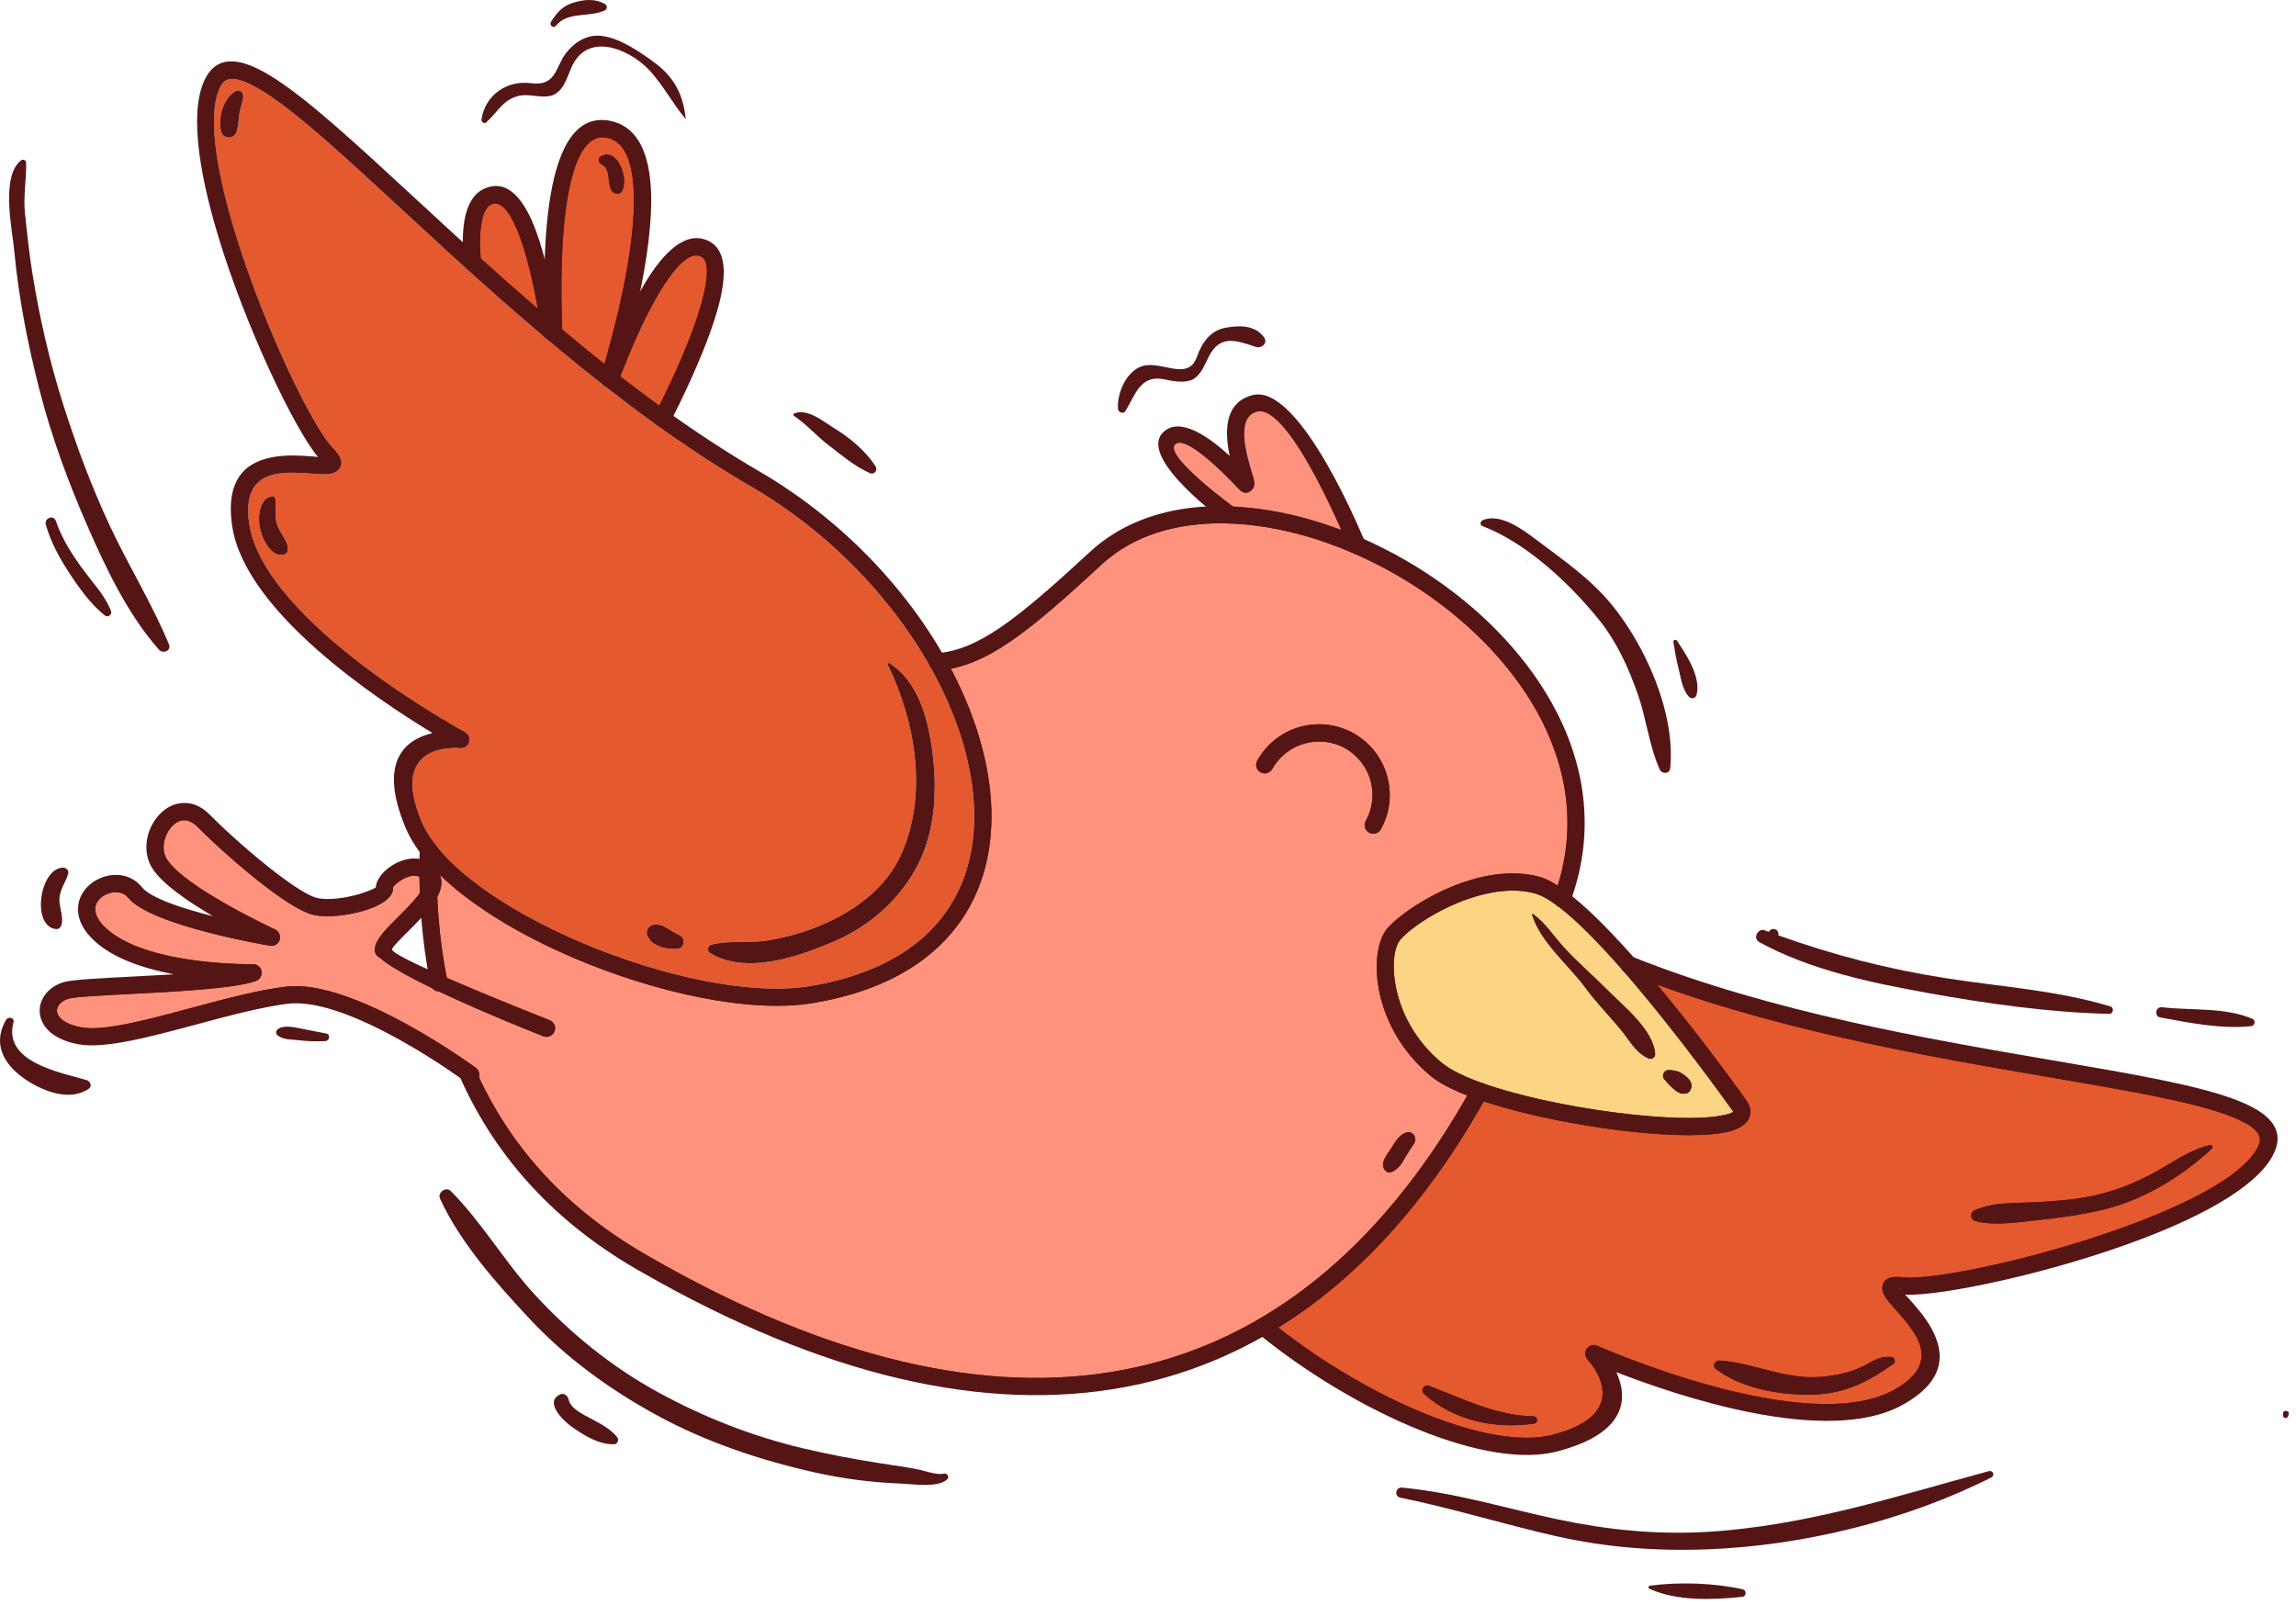 <?xml version="1.0" encoding="UTF-8"?> <svg xmlns="http://www.w3.org/2000/svg" width="216" height="151" viewBox="0 0 216 151" fill="none"><path fill-rule="evenodd" clip-rule="evenodd" d="M30.69 97.251C29.911 97.117 29.142 96.936 28.363 96.795C27.7 96.676 26.73 96.412 26.144 96.838C25.963 96.97 25.903 97.233 26.084 97.398C26.574 97.842 27.373 97.803 28.003 97.875C28.879 97.973 29.73 98.021 30.61 97.964C31.003 97.938 31.111 97.325 30.69 97.251Z" fill="#561515"></path><path fill-rule="evenodd" clip-rule="evenodd" d="M130.82 87.726C130.358 88.299 130.138 89.208 130.049 89.921C129.905 91.064 130.004 92.273 130.253 93.394C130.902 96.327 132.596 98.944 134.88 100.874L134.952 100.935C135.843 101.665 137.142 102.235 138.209 102.651L138.713 102.846L138.445 103.315C138.334 103.51 138.222 103.705 138.109 103.899C131.047 116.077 120.986 126.035 106.891 129.131C100.054 130.633 93.04 130.342 86.221 128.897C77.934 127.14 69.931 123.705 62.544 119.612C61.84 119.222 61.142 118.823 60.445 118.42C56.715 116.258 53.313 113.601 50.44 110.379C48.086 107.739 46.149 104.79 44.649 101.588L44.572 101.424L44.626 101.252C44.67 101.11 44.619 100.956 44.499 100.868C43.581 100.194 42.619 99.554 41.66 98.939C39.596 97.617 37.433 96.375 35.208 95.343C32.883 94.267 29.546 92.989 26.947 93.306C25.676 93.461 24.407 93.719 23.16 94.007C21.773 94.325 20.394 94.689 19.02 95.057C18.739 95.132 18.459 95.207 18.179 95.283C16.184 95.819 14.169 96.374 12.144 96.783C10.792 97.055 8.91 97.386 7.545 97.125C6.733 96.97 5.753 96.651 5.218 95.979C5.035 95.749 4.912 95.475 4.896 95.179C4.881 94.905 4.959 94.637 5.101 94.404C5.384 93.94 5.881 93.649 6.386 93.514L6.429 93.501L6.439 93.498C6.708 93.434 7.008 93.403 7.282 93.376C7.712 93.332 8.144 93.301 8.575 93.272C9.772 93.191 10.972 93.132 12.171 93.071C13.25 93.014 14.329 92.959 15.407 92.895C17.108 92.795 18.817 92.682 20.51 92.495C21.19 92.42 21.872 92.332 22.545 92.21C23.001 92.128 23.502 92.025 23.936 91.863C24.115 91.797 24.206 91.596 24.139 91.418C24.088 91.281 23.956 91.191 23.811 91.193C22.908 91.206 21.987 91.169 21.086 91.111C19.173 90.99 17.227 90.748 15.361 90.307C13.533 89.874 11.496 89.18 10.016 87.991C9.208 87.344 8.299 86.329 8.533 85.202C8.612 84.822 8.817 84.485 9.094 84.216C9.386 83.931 9.754 83.723 10.143 83.603C10.96 83.35 11.874 83.495 12.431 84.185C14.136 86.3 22.701 88.067 25.484 88.533C25.671 88.564 25.848 88.438 25.88 88.251C25.905 88.099 25.825 87.946 25.684 87.882C23.044 86.661 16.865 83.48 15.328 81.13C14.772 80.28 14.844 79.183 15.264 78.293C15.443 77.916 15.69 77.564 15.999 77.282C16.277 77.031 16.608 76.837 16.976 76.757C17.731 76.592 18.419 76.974 18.937 77.496C20.266 78.837 21.699 80.126 23.143 81.342C23.822 81.913 24.512 82.474 25.217 83.013C26.251 83.806 28.328 85.348 29.598 85.633C30.108 85.747 30.668 85.764 31.188 85.742C32.276 85.696 33.483 85.465 34.513 85.114C35.07 84.924 36.349 84.388 36.497 83.729C36.51 83.668 36.515 83.607 36.513 83.548L36.511 83.513L36.513 83.482C36.544 83.09 37.072 82.712 37.369 82.506C37.601 82.345 37.855 82.208 38.121 82.108C38.373 82.012 38.643 81.945 38.914 81.935C39.18 81.925 39.442 81.976 39.68 82.101L39.926 82.23L39.929 82.507C39.935 83.014 39.948 83.519 39.967 84.025L39.972 84.181L39.882 84.309C39.295 85.144 38.454 85.951 37.731 86.673C37.208 87.194 35.683 88.604 35.728 89.397V89.406C35.735 89.535 35.814 89.647 35.93 89.7L35.996 89.73L36.051 89.779C36.577 90.258 37.32 90.697 37.937 91.05C38.894 91.598 39.886 92.098 40.878 92.578L40.969 92.622L41.034 92.701C41.098 92.778 41.195 92.826 41.297 92.827L41.399 92.828L41.492 92.872C44.683 94.386 47.998 95.783 51.288 97.076C51.465 97.146 51.667 97.058 51.737 96.881C51.807 96.703 51.719 96.502 51.541 96.433C48.295 95.157 45.044 93.831 41.848 92.439L41.624 92.342L41.577 92.102C41.203 90.211 40.948 88.298 40.794 86.377C40.742 85.73 40.702 85.081 40.673 84.433L40.667 84.305L40.727 84.193C41.004 83.673 41.193 83.073 40.958 82.503L40.103 80.428L41.713 81.992C45.083 85.265 49.86 87.875 54.155 89.711C55.146 90.134 56.148 90.531 57.159 90.903C60.49 92.127 63.991 93.108 67.496 93.681C70.329 94.145 73.528 94.404 76.362 93.934L76.417 93.923C80.654 93.216 84.909 91.679 88.061 88.661C91.145 85.708 92.628 81.867 92.798 77.639C92.982 73.054 91.614 68.373 89.625 64.281C89.438 63.898 89.246 63.518 89.047 63.141L88.756 62.588L89.369 62.467C91.379 62.069 93.192 61.08 94.866 59.931C96.193 59.02 97.455 57.993 98.679 56.949C100.264 55.595 101.806 54.185 103.337 52.772C107.352 49.068 113.005 48.321 118.24 49.001C121.423 49.414 124.567 50.355 127.508 51.629L127.523 51.636C127.531 51.64 127.539 51.644 127.548 51.647L127.564 51.654C129.622 52.55 131.609 53.622 133.492 54.845C138.097 57.838 142.308 61.894 144.995 66.72C146.133 68.762 146.998 70.952 147.485 73.242C148.215 76.677 148.047 80.126 146.991 83.475L146.807 84.057L146.295 83.727C145.81 83.415 145.237 83.094 144.677 82.946C142.418 82.346 139.97 82.722 137.793 83.473C136.27 83.998 134.777 84.739 133.422 85.61C132.589 86.146 131.48 86.934 130.844 87.703L130.834 87.715L130.82 87.726ZM131.208 108.395C131.026 108.683 130.38 109.442 130.637 109.8C130.803 110.03 131.397 109.338 131.47 109.219C131.85 108.598 132.205 107.965 132.625 107.37C132.733 107.218 132.643 106.924 132.416 107.014C131.869 107.231 131.509 107.922 131.208 108.395ZM129.502 77.808C130.296 76.372 130.488 74.682 130.038 73.105C129.585 71.522 128.533 70.197 127.094 69.397C125.659 68.6 123.97 68.409 122.392 68.86C120.809 69.312 119.484 70.365 118.684 71.803C118.592 71.968 118.653 72.178 118.818 72.27C118.984 72.361 119.193 72.3 119.285 72.135C119.995 70.857 121.177 69.924 122.582 69.523C123.983 69.123 125.487 69.291 126.761 69.999C128.039 70.709 128.973 71.891 129.374 73.296C129.775 74.697 129.6 76.199 128.895 77.475C128.802 77.643 128.863 77.853 129.031 77.946C129.198 78.037 129.409 77.976 129.502 77.808Z" fill="#561515"></path><path fill-rule="evenodd" clip-rule="evenodd" d="M130.816 108.146C131.19 107.555 131.561 106.852 132.245 106.582C132.91 106.319 133.379 107.111 133.006 107.64C132.587 108.234 132.247 108.841 131.868 109.463C131.615 109.876 130.737 110.734 130.26 110.072C129.799 109.432 130.485 108.666 130.816 108.146ZM106.789 128.675C119.325 125.922 129.728 117.422 137.704 103.665C137.822 103.461 137.934 103.267 138.039 103.083C136.59 102.519 135.416 101.918 134.656 101.296L134.578 101.23C131.814 98.935 130.363 96.047 129.797 93.494C129.211 90.846 129.596 88.485 130.468 87.42L130.48 87.407C131.432 86.257 134.305 84.18 137.636 83.034C139.924 82.246 142.454 81.877 144.791 82.497C145.312 82.635 145.901 82.925 146.542 83.337C148.369 77.54 147.346 71.905 144.584 66.946C142.013 62.33 137.934 58.29 133.233 55.235C131.358 54.017 129.386 52.957 127.374 52.081C127.356 52.074 127.337 52.066 127.319 52.058C124.299 50.749 121.188 49.856 118.176 49.464C112.553 48.734 107.286 49.757 103.648 53.114C100.183 56.311 97.496 58.687 95.124 60.315C93.104 61.703 91.303 62.559 89.454 62.923C89.656 63.308 89.851 63.693 90.039 64.077C92.273 68.674 93.431 73.365 93.259 77.657C93.084 82.018 91.544 85.968 88.379 88.997C85.661 91.6 81.752 93.505 76.49 94.382L76.448 94.39C70.601 95.361 61.727 93.452 53.969 90.138C48.974 88.004 44.417 85.271 41.385 82.324C41.66 82.992 41.514 83.698 41.134 84.411C41.163 85.054 41.203 85.696 41.255 86.34C41.407 88.238 41.66 90.135 42.031 92.012C46.303 93.873 51.683 95.99 51.709 95.999C52.126 96.163 52.332 96.634 52.167 97.051C52.003 97.468 51.532 97.674 51.115 97.51C51.089 97.499 45.761 95.413 41.29 93.292C41.048 93.29 40.823 93.179 40.673 92.997C38.487 91.939 36.586 90.896 35.735 90.123C35.469 90.003 35.278 89.742 35.26 89.433V89.423C35.216 88.522 36.244 87.495 37.399 86.343C38.168 85.576 39.01 84.735 39.498 84.041C39.479 83.531 39.467 83.021 39.461 82.512C39.296 82.425 39.113 82.392 38.928 82.4C38.722 82.407 38.502 82.46 38.283 82.543C38.052 82.631 37.829 82.751 37.631 82.889C37.253 83.151 36.983 83.405 36.974 83.519V83.525C36.978 83.629 36.969 83.732 36.947 83.832C36.791 84.527 35.869 85.142 34.659 85.555C33.635 85.905 32.347 86.16 31.204 86.207C30.582 86.233 29.991 86.199 29.492 86.087C28.429 85.849 26.733 84.766 24.929 83.382C22.659 81.642 20.164 79.4 18.602 77.824C18.053 77.27 17.522 77.112 17.071 77.211C16.798 77.271 16.537 77.42 16.307 77.628C16.054 77.857 15.838 78.156 15.68 78.491C15.318 79.256 15.257 80.18 15.712 80.874C17.477 83.572 25.85 87.447 25.875 87.458C26.198 87.608 26.396 87.96 26.334 88.328C26.261 88.768 25.843 89.066 25.402 88.992C25.37 88.987 14.194 87.121 12.064 84.478C11.632 83.943 10.915 83.849 10.276 84.047C9.949 84.149 9.647 84.322 9.414 84.55C9.198 84.76 9.042 85.015 8.983 85.297C8.855 85.916 9.178 86.727 10.302 87.628C14.378 90.899 23.773 90.727 23.8 90.727C24.132 90.723 24.446 90.925 24.569 91.254C24.726 91.674 24.513 92.142 24.093 92.298C22.165 93.02 16.632 93.306 12.19 93.535C9.49 93.674 7.203 93.792 6.543 93.95L6.511 93.959C6.032 94.088 5.678 94.342 5.493 94.645C5.395 94.806 5.347 94.981 5.356 95.153C5.365 95.327 5.436 95.51 5.579 95.688C5.906 96.1 6.561 96.465 7.628 96.667C9.733 97.069 13.834 95.967 18.053 94.832C21.131 94.005 24.272 93.161 26.886 92.844C33.346 92.056 44.738 100.468 44.771 100.492C45.058 100.703 45.167 101.067 45.065 101.389C46.498 104.446 48.375 107.366 50.784 110.067C53.405 113.007 56.663 115.691 60.675 118.015C61.45 118.465 62.147 118.861 62.766 119.203C79.443 128.444 94.213 131.438 106.789 128.675ZM129.909 78.034C129.692 78.427 129.198 78.569 128.806 78.352C128.413 78.136 128.27 77.642 128.487 77.249C129.161 76.031 129.28 74.659 128.927 73.423C128.572 72.183 127.746 71.08 126.535 70.405C125.323 69.732 123.949 69.615 122.71 69.969C121.47 70.323 120.366 71.149 119.691 72.36C119.474 72.751 118.982 72.892 118.591 72.675C118.201 72.459 118.059 71.967 118.276 71.576C119.169 69.969 120.628 68.878 122.262 68.41C123.898 67.942 125.713 68.099 127.318 68.988C128.924 69.883 130.017 71.34 130.483 72.974C130.953 74.614 130.798 76.428 129.909 78.034Z" fill="#FF927D"></path><path fill-rule="evenodd" clip-rule="evenodd" d="M163.213 104.019L163.273 104.099C163.315 104.154 163.358 104.209 163.399 104.267C163.49 104.397 163.544 104.54 163.502 104.706C163.366 105.245 162.324 105.38 161.875 105.459C160.527 105.696 158.993 105.689 157.628 105.644C154.675 105.542 151.656 105.171 148.744 104.676C145.658 104.153 142.418 103.45 139.461 102.416L139.416 102.4L139.368 102.371C139.332 102.351 139.293 102.338 139.252 102.332L139.205 102.325L139.162 102.309C137.926 101.862 136.422 101.236 135.392 100.405L135.311 100.34C133.121 98.52 131.542 96.035 130.925 93.249C130.616 91.857 130.386 89.348 131.362 88.152L131.369 88.142C131.991 87.392 133.047 86.648 133.866 86.128C135.156 85.313 136.572 84.623 138.014 84.126C140.062 83.421 142.377 83.049 144.502 83.612C145.246 83.809 146.005 84.287 146.625 84.733L146.674 84.769L146.712 84.816C146.748 84.86 146.794 84.894 146.846 84.916L146.902 84.938L146.95 84.975C147.955 85.742 148.901 86.628 149.794 87.522C150.862 88.59 151.886 89.707 152.882 90.843L152.918 90.883L152.944 90.932C152.969 90.98 153.004 91.02 153.048 91.051L153.093 91.083L153.129 91.125C153.634 91.704 154.133 92.29 154.627 92.88C156.698 95.355 158.689 97.905 160.625 100.487C161.499 101.656 162.366 102.832 163.213 104.019ZM155.243 99.155C155.045 97.071 152.194 94.809 150.796 93.398C149.474 92.064 148.042 90.844 146.774 89.454C146.719 89.393 146.665 89.332 146.61 89.27C147.604 90.455 148.732 91.584 149.53 92.671C150.519 94.021 151.697 95.226 152.772 96.507C153.514 97.392 154.158 98.654 155.243 99.155ZM157.663 102.033C157.94 102.275 158.179 102.528 158.563 102.43C158.604 102.405 158.643 102.295 158.653 102.254C158.74 101.892 158.225 101.564 157.971 101.405C157.65 101.206 157.309 101.152 156.954 101.157C156.933 101.17 156.91 101.224 156.906 101.232C157.143 101.513 157.386 101.79 157.663 102.033Z" fill="#561515"></path><path fill-rule="evenodd" clip-rule="evenodd" d="M139.319 101.871C139.413 101.886 139.505 101.916 139.592 101.965C139.599 101.968 139.606 101.972 139.613 101.977C144.545 103.702 152.253 104.994 157.643 105.178C159.318 105.236 160.755 105.183 161.792 105C162.556 104.865 163.015 104.728 163.048 104.593C163.051 104.582 163.005 104.516 162.903 104.386L162.883 104.359L162.882 104.36C162.859 104.327 157.834 97.238 152.776 91.432C152.672 91.358 152.588 91.262 152.531 91.152C150.453 88.785 148.383 86.657 146.666 85.347C146.54 85.295 146.433 85.213 146.35 85.113C145.61 84.58 144.943 84.214 144.381 84.064C142.395 83.537 140.186 83.871 138.163 84.567C135.119 85.616 132.551 87.444 131.725 88.44L131.72 88.448C131.121 89.18 130.899 90.992 131.377 93.148C131.876 95.399 133.159 97.949 135.606 99.982L135.682 100.044C136.465 100.681 137.737 101.299 139.319 101.871ZM152.416 96.806C151.341 95.525 150.144 94.294 149.155 92.946C147.587 90.807 144.904 88.645 144.14 86.068C144.126 86.018 144.177 85.98 144.22 86.009C145.366 86.834 146.169 88.099 147.119 89.14C148.388 90.533 149.805 91.736 151.127 93.071C152.68 94.637 155.526 96.866 155.71 99.154C155.736 99.487 155.402 99.735 155.092 99.598C153.854 99.051 153.268 97.823 152.416 96.806ZM157.356 102.383C157.058 102.122 156.805 101.834 156.551 101.533C156.303 101.239 156.538 100.706 156.925 100.696C157.391 100.684 157.816 100.76 158.218 101.01C158.682 101.298 159.257 101.739 159.106 102.362C159.056 102.574 158.92 102.817 158.689 102.877C158.109 103.027 157.769 102.745 157.356 102.383Z" fill="#FBD584"></path><path fill-rule="evenodd" clip-rule="evenodd" d="M157.601 106.329C159.012 106.378 160.599 106.382 161.992 106.137C162.704 106.011 163.965 105.699 164.175 104.87C164.284 104.439 164.088 104.035 163.831 103.698L163.823 103.686C161.207 100.023 158.425 96.401 155.541 92.948L154.432 91.62L156.057 92.212C167.956 96.546 180.518 98.792 192.961 100.919C196.29 101.488 199.633 102.046 202.942 102.721C204.269 102.993 205.596 103.284 206.907 103.626C207.96 103.902 209.021 104.214 210.036 104.609C211.075 105.015 212.948 105.81 213.071 107.111C213.093 107.354 213.054 107.592 212.966 107.819C211.613 111.291 204.346 114.259 201.11 115.489C199.806 115.985 198.489 116.445 197.163 116.878C193.565 118.05 189.848 119.052 186.141 119.809C184.719 120.1 183.275 120.361 181.834 120.535C180.968 120.639 179.874 120.757 179.006 120.653C178.677 120.614 177.893 120.546 177.654 120.858C177.588 120.943 177.56 121.055 177.548 121.16C177.487 121.678 178.368 122.575 178.686 122.932C179.407 123.739 180.146 124.577 180.673 125.528C182.078 128.063 180.72 129.915 178.419 131.19C174.641 133.283 168.907 132.622 164.843 131.801C161.398 131.106 157.969 130.067 154.666 128.871C153.124 128.312 151.585 127.715 150.081 127.058C149.908 126.982 149.705 127.062 149.629 127.235C149.574 127.361 149.6 127.508 149.69 127.606C150.431 128.391 151.084 129.58 151.212 130.651C151.557 133.537 148.513 134.853 146.218 135.454C144.465 135.912 142.492 135.796 140.722 135.496C138.482 135.117 136.248 134.398 134.141 133.558C129.164 131.572 124.184 128.601 119.965 125.29L119.441 124.878L120.007 124.528C127.962 119.603 134.051 112.271 138.705 104.247C138.866 103.97 139.024 103.691 139.181 103.412L139.369 103.077L139.733 103.197C142.501 104.114 145.441 104.772 148.312 105.28C151.35 105.818 154.517 106.224 157.601 106.329ZM206.803 108.595C205.863 108.985 204.973 109.522 204.112 110.041C201.914 111.366 199.718 112.365 197.204 112.931C195.329 113.351 193.41 113.488 191.496 113.591C189.72 113.688 187.599 113.555 185.958 114.313C185.861 114.359 185.893 114.434 185.983 114.458C187.738 114.906 189.823 114.533 191.606 114.353C193.7 114.141 195.791 113.845 197.838 113.351C201.086 112.565 204.222 110.769 206.803 108.595ZM134.322 130.854C136.655 132.931 139.739 133.769 142.804 133.633C139.836 133.253 137.107 131.925 134.322 130.854ZM161.766 128.487C163.963 130.167 167.3 130.76 170.004 130.77C173.097 130.781 175.142 129.841 177.591 128.145C177.046 128.154 176.666 128.321 176.134 128.63C174.592 129.528 173.036 129.886 171.274 130.027C170.08 130.123 168.911 129.988 167.742 129.747C165.754 129.339 163.799 128.629 161.766 128.487Z" fill="#561515"></path><path fill-rule="evenodd" clip-rule="evenodd" d="M157.585 106.795C152.285 106.612 144.766 105.355 139.587 103.639C139.411 103.952 139.251 104.232 139.108 104.48C133.844 113.558 127.533 120.418 120.253 124.924C124.496 128.252 129.547 131.222 134.314 133.125C138.867 134.941 143.127 135.779 146.101 135.003C154.132 132.903 149.365 127.94 149.351 127.925C149.138 127.696 149.068 127.353 149.202 127.048C149.38 126.639 149.857 126.452 150.266 126.631C150.323 126.655 169.9 135.375 178.192 130.78C181.203 129.112 181.116 127.288 180.265 125.752C179.746 124.815 178.963 123.939 178.338 123.24C177.583 122.396 177.008 121.753 177.084 121.103C177.171 120.366 177.742 120.034 179.06 120.19C181.806 120.517 192.299 118.341 200.943 115.053C206.67 112.876 211.517 110.252 212.531 107.649C212.913 106.672 211.904 105.839 209.866 105.043C206.393 103.688 200.287 102.644 192.882 101.378C182.001 99.518 168.343 97.183 155.897 92.65C160.344 97.974 164.179 103.387 164.201 103.417C164.62 103.969 164.749 104.492 164.626 104.984C164.413 105.825 163.493 106.345 162.073 106.595C160.927 106.797 159.374 106.856 157.585 106.795ZM191.471 113.126C193.358 113.023 195.253 112.891 197.102 112.476C199.582 111.919 201.7 110.952 203.872 109.643C205.149 108.872 206.465 108.084 207.924 107.739C208.147 107.686 208.191 107.986 208.064 108.104C205.265 110.699 201.679 112.902 197.948 113.802C195.881 114.302 193.769 114.6 191.654 114.815C189.802 115.003 187.695 115.375 185.869 114.909C185.355 114.777 185.269 114.121 185.764 113.891C187.487 113.094 189.604 113.228 191.471 113.126ZM134.455 130.407C137.624 131.624 140.776 133.217 144.242 133.273C144.677 133.281 144.767 133.894 144.316 133.958C140.637 134.486 136.78 133.687 133.976 131.169C133.585 130.818 133.975 130.222 134.455 130.407ZM175.899 128.228C176.64 127.796 177.143 127.624 177.965 127.694C178.286 127.721 178.361 128.172 178.117 128.344C175.471 130.211 173.312 131.247 170.001 131.236C167.163 131.225 163.696 130.59 161.413 128.803C161.037 128.509 161.355 127.992 161.769 128.02C164.993 128.239 167.919 129.83 171.235 129.564C172.931 129.428 174.414 129.093 175.899 128.228Z" fill="#E5592E"></path><path fill-rule="evenodd" clip-rule="evenodd" d="M67.102 89.322C70.345 91.218 75.056 89.545 78.214 88.191C81.436 86.811 84.098 84.528 85.79 81.443C87.463 78.394 87.701 74.628 87.307 71.234C87.016 68.722 86.396 65.658 84.567 63.737C86.785 68.987 87.569 75.319 85.206 80.589C83.795 83.733 80.98 85.881 77.911 87.275C76.164 88.069 74.282 88.613 72.393 88.937C70.642 89.237 68.814 88.917 67.102 89.322ZM62.754 87.87C62.57 87.747 62.364 87.649 62.171 87.543C62.032 87.466 61.837 87.479 61.681 87.465C61.404 87.438 61.202 87.698 61.368 87.945C61.45 88.068 61.527 88.244 61.654 88.325C61.889 88.476 62.127 88.61 62.397 88.69C62.834 88.819 63.249 88.84 63.701 88.826C63.881 88.819 63.896 88.486 63.746 88.423C63.397 88.274 63.067 88.082 62.754 87.87ZM22.389 8.986C21.393 9.537 20.952 11.278 21.267 12.309C21.283 12.361 21.39 12.454 21.444 12.46C21.48 12.462 21.526 12.47 21.55 12.47C21.726 12.444 21.797 12.335 21.842 12.17C21.988 11.639 22 11.055 22.083 10.509C22.158 10.02 22.374 9.541 22.421 9.063C22.423 9.043 22.407 9.009 22.389 8.986ZM25.461 47.223C24.799 47.55 24.787 48.773 24.865 49.377C24.954 50.074 25.639 51.923 26.578 51.745C26.589 51.743 26.612 51.737 26.611 51.751C26.618 51.699 26.619 51.648 26.615 51.596C26.575 51.056 25.914 50.248 25.697 49.701C25.328 48.769 25.52 48.088 25.461 47.223Z" fill="#561515"></path><path fill-rule="evenodd" clip-rule="evenodd" d="M77.717 86.852C80.675 85.507 83.417 83.438 84.781 80.397C87.301 74.78 86.136 67.901 83.508 62.536C83.468 62.454 83.575 62.346 83.656 62.396C86.525 64.177 87.4 67.988 87.77 71.181C88.175 74.67 87.921 78.528 86.199 81.666C84.459 84.839 81.72 87.195 78.398 88.618C75.047 90.053 70.239 91.72 66.838 89.706C66.447 89.476 66.546 88.977 66.973 88.874C68.756 88.446 70.516 88.785 72.314 88.478C74.156 88.162 76.011 87.627 77.717 86.852ZM87.259 87.825C90.096 85.109 91.479 81.545 91.637 77.593C91.799 73.57 90.699 69.145 88.58 64.785C85.044 57.512 78.684 50.45 70.597 45.747C63.742 41.76 57.212 36.783 51.243 31.742C51.237 31.737 51.23 31.731 51.223 31.725C48.686 29.583 46.251 27.43 43.934 25.335C43.904 25.312 43.874 25.285 43.848 25.257C41.733 23.345 39.717 21.482 37.815 19.724C32.292 14.621 27.737 10.411 24.553 8.487C22.673 7.352 21.394 7.058 20.851 7.958C19.409 10.349 20.284 15.788 22.049 21.655C24.712 30.509 29.379 40.152 31.312 42.137C32.241 43.087 32.328 43.741 31.797 44.26C31.327 44.719 30.468 44.655 29.339 44.571C28.399 44.501 27.218 44.414 26.174 44.57C24.437 44.831 22.934 45.875 23.446 49.282C24.585 56.84 37.064 64.939 41.877 67.804C41.929 67.828 41.977 67.857 42.022 67.89C43.09 68.524 43.745 68.878 43.755 68.883C44.148 69.097 44.294 69.588 44.081 69.982C43.92 70.278 43.602 70.434 43.286 70.401C43.266 70.4 36.431 69.649 39.663 77.295C39.956 77.989 40.373 78.686 40.896 79.377C40.923 79.407 40.948 79.44 40.97 79.474C43.59 82.869 48.77 86.154 54.603 88.646C62.11 91.854 70.635 93.71 76.18 92.791L76.219 92.785C81.138 91.966 84.765 90.212 87.259 87.825ZM63.014 87.484C63.302 87.677 63.609 87.858 63.928 87.994C64.529 88.25 64.399 89.267 63.716 89.291C63.207 89.309 62.753 89.281 62.263 89.137C61.947 89.043 61.679 88.896 61.402 88.718C61.177 88.573 61.121 88.415 60.98 88.204C60.595 87.628 61.061 86.938 61.725 87.001C61.978 87.025 62.157 87.004 62.395 87.136C62.603 87.249 62.817 87.351 63.014 87.484ZM22.544 10.579C22.457 11.145 22.442 11.74 22.291 12.293C22.197 12.637 21.984 12.876 21.618 12.931C21.551 12.941 21.48 12.929 21.413 12.925C21.165 12.908 20.894 12.679 20.822 12.445C20.438 11.187 20.983 9.194 22.206 8.556C22.572 8.365 22.918 8.769 22.885 9.108C22.835 9.617 22.621 10.076 22.544 10.579ZM25.897 46.907C26.015 47.827 25.767 48.614 26.129 49.53C26.416 50.254 27.183 51.007 27.071 51.817C27.041 52.033 26.864 52.166 26.664 52.203C25.375 52.447 24.529 50.434 24.402 49.436C24.279 48.478 24.409 46.869 25.628 46.69C25.762 46.671 25.881 46.779 25.897 46.907Z" fill="#E5592E"></path><path fill-rule="evenodd" clip-rule="evenodd" d="M118.387 47.857C120.947 48.191 123.571 48.867 126.153 49.837C124.524 46.152 120.668 38.121 118.244 38.748C116.63 39.165 116.994 41.541 117.433 43.238C117.563 43.743 117.695 44.174 117.799 44.51C118.027 45.253 118.173 45.736 117.775 46.118C117.378 46.5 116.977 46.492 116.552 46.052L116.547 46.048L116.396 45.888C116.135 45.611 115.672 45.12 115.145 44.609C113.64 43.146 111.287 41.087 110.558 41.837L110.557 41.839L110.558 41.84C109.612 42.807 114.922 46.84 116.008 47.648C116.792 47.683 117.587 47.753 118.387 47.857Z" fill="#FF927D"></path><path fill-rule="evenodd" clip-rule="evenodd" d="M58.999 27.668C58.523 29.925 57.949 32.165 57.311 34.38L57.119 35.048L56.575 34.616C55.232 33.551 53.905 32.465 52.59 31.364L52.432 31.231L52.425 31.025C52.348 29.003 52.321 26.976 52.376 24.954C52.435 22.797 52.58 20.584 52.95 18.457C53.262 16.659 53.996 13.196 56.024 12.559C56.417 12.435 56.821 12.428 57.218 12.512L57.225 12.513C57.307 12.531 57.388 12.551 57.467 12.574C59.585 13.209 59.994 16.04 60.084 17.907C60.212 20.551 59.813 23.419 59.328 26.016C59.225 26.569 59.115 27.12 58.999 27.668ZM56.862 15.07C57.079 15.188 57.258 15.351 57.393 15.563C57.833 16.25 57.635 17.261 57.958 17.723C57.979 17.753 58.077 17.777 58.104 17.762C58.556 17.085 57.892 14.664 56.862 15.07Z" fill="#561515"></path><path fill-rule="evenodd" clip-rule="evenodd" d="M58.543 27.573C59.243 24.255 59.754 20.74 59.618 17.93C59.495 15.386 58.854 13.478 57.332 13.021C57.267 13.001 57.199 12.984 57.128 12.969L57.125 12.968C55.129 12.544 54.012 15.054 53.408 18.536C52.753 22.305 52.742 27.144 52.889 31.007C54.189 32.097 55.514 33.181 56.864 34.252C57.404 32.374 58.026 30.029 58.543 27.573ZM58.491 18.02C58.283 18.333 57.775 18.272 57.577 17.99C57.061 17.255 57.54 15.883 56.566 15.442C56.3 15.322 56.227 14.896 56.498 14.733C58.118 13.756 59.209 16.946 58.491 18.02Z" fill="#E5592E"></path><path fill-rule="evenodd" clip-rule="evenodd" d="M61.751 38.555C60.51 37.654 59.285 36.732 58.074 35.793L57.801 35.581L57.924 35.259C58.945 32.585 60.138 29.768 61.611 27.315C62.34 26.099 64.311 22.87 66.125 23.703L66.137 23.708L66.169 23.726C67.594 24.448 66.752 27.511 66.439 28.655C65.835 30.856 64.917 33.07 63.979 35.149C63.648 35.882 63.307 36.612 62.956 37.337C62.786 37.689 62.615 38.038 62.441 38.388L62.196 38.881L61.751 38.555Z" fill="#561515"></path><path fill-rule="evenodd" clip-rule="evenodd" d="M62.01 27.554C60.567 29.958 59.26 33.066 58.36 35.425C59.565 36.359 60.787 37.279 62.025 38.178C62.204 37.819 62.376 37.469 62.538 37.133C63.919 34.271 65.283 31.112 65.991 28.53C66.611 26.27 66.76 24.544 65.961 24.139L65.932 24.124C64.823 23.617 63.387 25.263 62.01 27.554Z" fill="#E5592E"></path><path fill-rule="evenodd" clip-rule="evenodd" d="M44.753 24.343C44.667 23.18 44.634 21.859 44.873 20.712C45.023 19.992 45.327 19.114 46.058 18.797C47.773 18.053 48.914 20.982 49.341 22.128C50.147 24.293 50.654 26.703 51.059 28.981L51.288 30.268L50.297 29.415C48.48 27.852 46.686 26.261 44.907 24.654L44.768 24.529L44.753 24.343Z" fill="#561515"></path><path fill-rule="evenodd" clip-rule="evenodd" d="M50.6 29.062C50.174 26.668 49.617 24.207 48.904 22.291C48.122 20.188 47.218 18.802 46.243 19.226C45.792 19.421 45.499 19.987 45.328 20.808C45.135 21.734 45.115 22.938 45.217 24.311C46.948 25.872 48.745 27.466 50.6 29.062Z" fill="#E5592E"></path><path fill-rule="evenodd" clip-rule="evenodd" d="M147.759 84.816C147.639 85.246 147.192 85.499 146.76 85.379C146.328 85.258 146.076 84.811 146.196 84.38C146.223 84.285 146.257 84.184 146.291 84.082L146.312 84.022C148.446 77.986 147.454 72.1 144.583 66.945C142.012 62.33 137.933 58.289 133.232 55.234C128.527 52.176 123.213 50.117 118.175 49.464C112.552 48.733 107.285 49.757 103.647 53.114C100.182 56.31 97.495 58.687 95.123 60.315C92.667 62.002 90.535 62.904 88.245 63.092C87.799 63.127 87.408 62.794 87.372 62.349C87.336 61.903 87.67 61.511 88.116 61.475C90.098 61.313 91.988 60.502 94.202 58.981C96.503 57.401 99.14 55.069 102.547 51.925C106.57 48.212 112.304 47.068 118.384 47.856C123.664 48.542 129.216 50.691 134.115 53.874C139.019 57.062 143.287 61.298 145.995 66.16C149.079 71.698 150.141 78.035 147.838 84.555L147.825 84.597C147.805 84.665 147.782 84.737 147.759 84.816Z" fill="#561515"></path><path fill-rule="evenodd" clip-rule="evenodd" d="M40.745 68.389C40.829 67.95 41.253 67.661 41.692 67.745C42.132 67.829 42.419 68.254 42.335 68.692C42.297 68.891 42.262 69.081 42.231 69.257L42.136 69.833C42.064 70.276 41.646 70.576 41.203 70.504C40.76 70.432 40.459 70.015 40.532 69.571L40.636 68.977C40.673 68.769 40.709 68.573 40.745 68.389Z" fill="#561515"></path><path fill-rule="evenodd" clip-rule="evenodd" d="M39.483 79.89C39.497 79.444 39.872 79.092 40.318 79.108C40.765 79.122 41.116 79.496 41.101 79.943C41.039 82.059 41.083 84.199 41.255 86.34C41.415 88.343 41.688 90.344 42.092 92.322C42.18 92.76 41.896 93.188 41.458 93.276C41.019 93.364 40.592 93.08 40.503 92.641C40.085 90.599 39.804 88.535 39.639 86.467C39.464 84.277 39.42 82.076 39.483 79.89Z" fill="#561515"></path><path fill-rule="evenodd" clip-rule="evenodd" d="M43.216 101.231C43.036 100.822 43.222 100.344 43.632 100.165C44.041 99.985 44.519 100.171 44.699 100.58C46.173 103.931 48.163 107.129 50.784 110.068C53.405 113.007 56.664 115.691 60.676 118.015C61.451 118.465 62.148 118.861 62.767 119.203C79.443 128.443 94.213 131.437 106.789 128.675C119.325 125.922 129.728 117.422 137.704 103.665C138.012 103.134 138.275 102.672 138.492 102.279C138.709 101.888 139.202 101.747 139.592 101.964C139.983 102.18 140.124 102.672 139.908 103.063C139.601 103.617 139.334 104.089 139.108 104.48C130.898 118.64 120.139 127.4 107.135 130.256C94.17 133.104 79.019 130.059 61.982 120.619C61.203 120.187 60.496 119.787 59.861 119.419C55.701 117.009 52.311 114.213 49.573 111.143C46.836 108.073 44.756 104.732 43.216 101.231Z" fill="#561515"></path><path fill-rule="evenodd" clip-rule="evenodd" d="M162.883 104.359C162.844 104.305 149.447 85.403 144.382 84.063C142.396 83.536 140.187 83.87 138.165 84.566C135.12 85.615 132.553 87.443 131.727 88.439L131.722 88.447C131.123 89.179 130.9 90.991 131.379 93.147C131.878 95.398 133.161 97.948 135.608 99.981L135.684 100.043C138.891 102.666 150.374 104.929 157.644 105.178C159.319 105.236 160.756 105.183 161.793 105C162.557 104.865 163.016 104.728 163.05 104.592C163.052 104.582 163.006 104.516 162.905 104.386L162.885 104.359H162.883ZM144.792 82.497C150.437 83.99 164.162 103.361 164.201 103.417C164.62 103.969 164.749 104.492 164.626 104.984C164.413 105.825 163.493 106.345 162.073 106.595C160.927 106.797 159.375 106.856 157.586 106.795C150.074 106.538 138.106 104.116 134.657 101.296L134.579 101.23C131.815 98.935 130.364 96.047 129.798 93.494C129.212 90.846 129.597 88.485 130.469 87.42L130.481 87.407C131.433 86.257 134.306 84.18 137.637 83.034C139.925 82.246 142.455 81.876 144.792 82.497Z" fill="#561515"></path><path fill-rule="evenodd" clip-rule="evenodd" d="M128.42 51.021C128.589 51.435 128.389 51.909 127.975 52.077C127.56 52.246 127.087 52.047 126.919 51.632C126.903 51.593 121.378 37.94 118.244 38.749C116.63 39.166 116.994 41.542 117.433 43.239C117.563 43.744 117.695 44.175 117.799 44.511C118.027 45.254 118.173 45.737 117.775 46.119C117.378 46.501 116.977 46.493 116.552 46.053L116.548 46.047L116.547 46.049L116.396 45.889C116.135 45.612 115.672 45.121 115.145 44.61C113.64 43.147 111.287 41.088 110.558 41.838L110.556 41.84L110.557 41.841C109.506 42.915 116.179 47.776 116.198 47.789C116.56 48.053 116.64 48.56 116.377 48.921C116.114 49.283 115.607 49.363 115.245 49.1C115.221 49.083 107.024 43.134 109.398 40.707L109.4 40.709C110.944 39.124 113.712 41.088 115.685 42.896C115.206 40.63 115.156 37.873 117.837 37.179C122.358 36.009 128.403 50.978 128.42 51.021Z" fill="#561515"></path><path fill-rule="evenodd" clip-rule="evenodd" d="M129.909 78.034C129.692 78.427 129.198 78.569 128.806 78.352C128.413 78.136 128.27 77.641 128.487 77.249C129.161 76.031 129.28 74.659 128.927 73.423C128.572 72.183 127.746 71.08 126.535 70.405C125.323 69.732 123.949 69.615 122.71 69.969C121.47 70.323 120.366 71.149 119.691 72.36C119.474 72.751 118.982 72.892 118.591 72.675C118.201 72.459 118.059 71.967 118.275 71.576C119.17 69.969 120.628 68.878 122.262 68.41C123.898 67.942 125.713 68.099 127.318 68.988C128.924 69.883 130.017 71.34 130.483 72.974C130.953 74.614 130.798 76.428 129.909 78.034Z" fill="#561515"></path><path fill-rule="evenodd" clip-rule="evenodd" d="M63.049 39.757C62.847 40.157 62.359 40.319 61.958 40.116C61.558 39.914 61.398 39.426 61.599 39.025C61.931 38.368 62.25 37.727 62.537 37.132C63.918 34.27 65.282 31.111 65.99 28.529C66.61 26.269 66.759 24.543 65.96 24.138L65.931 24.123C64.823 23.614 63.386 25.261 62.01 27.552C60.451 30.15 59.051 33.566 58.152 35.974C57.996 36.395 57.529 36.61 57.109 36.453C56.689 36.298 56.474 35.831 56.63 35.41C57.551 32.948 58.99 29.441 60.623 26.721C62.426 23.718 64.518 21.663 66.631 22.661L66.692 22.688C68.362 23.534 68.381 25.944 67.554 28.957C66.816 31.647 65.415 34.898 63.999 37.832C63.654 38.549 63.337 39.188 63.049 39.757Z" fill="#561515"></path><path fill-rule="evenodd" clip-rule="evenodd" d="M58.078 35.864C57.95 36.293 57.498 36.536 57.07 36.407C56.642 36.279 56.399 35.827 56.527 35.399C57.132 33.381 57.914 30.559 58.544 27.573C59.244 24.255 59.755 20.74 59.619 17.93C59.496 15.386 58.855 13.478 57.333 13.021C57.268 13.001 57.2 12.984 57.129 12.969L57.126 12.968C55.13 12.544 54.013 15.054 53.409 18.536C52.734 22.421 52.743 27.445 52.905 31.363C52.922 31.809 52.574 32.186 52.128 32.204C51.681 32.222 51.305 31.873 51.287 31.427C51.121 27.428 51.116 22.286 51.814 18.263C52.583 13.838 54.23 10.697 57.462 11.383C57.575 11.407 57.688 11.437 57.798 11.47C60.126 12.167 61.083 14.629 61.239 17.854C61.383 20.814 60.854 24.468 60.129 27.902C59.489 30.94 58.693 33.811 58.078 35.864Z" fill="#561515"></path><path fill-rule="evenodd" clip-rule="evenodd" d="M52.557 30.996C52.624 31.438 52.319 31.85 51.877 31.917C51.435 31.983 51.022 31.679 50.956 31.235C50.504 28.236 49.837 24.796 48.905 22.291C48.123 20.188 47.219 18.802 46.244 19.226C45.793 19.421 45.5 19.987 45.329 20.808C45.122 21.805 45.114 23.125 45.244 24.63C45.281 25.076 44.95 25.469 44.503 25.506C44.057 25.543 43.665 25.211 43.627 24.765C43.485 23.12 43.501 21.646 43.744 20.479C44.023 19.137 44.609 18.168 45.599 17.738C47.742 16.809 49.297 18.698 50.424 21.728C51.401 24.354 52.092 27.909 52.557 30.996Z" fill="#561515"></path><path fill-rule="evenodd" clip-rule="evenodd" d="M44.772 100.492C45.133 100.757 45.211 101.264 44.947 101.627C44.682 101.988 44.174 102.066 43.812 101.802C43.781 101.779 32.895 93.743 27.082 94.451C24.604 94.752 21.508 95.585 18.475 96.4C14.077 97.582 9.803 98.731 7.331 98.257C5.837 97.975 4.858 97.386 4.309 96.694C3.947 96.238 3.763 95.737 3.736 95.234C3.709 94.731 3.841 94.24 4.108 93.8C4.501 93.156 5.193 92.632 6.092 92.391L6.151 92.379C6.991 92.177 9.339 92.055 12.109 91.912C13.464 91.841 14.923 91.765 16.34 91.677C13.779 91.187 11.106 90.344 9.295 88.889C7.607 87.535 7.158 86.138 7.399 84.972C7.526 84.353 7.849 83.814 8.287 83.386C8.707 82.978 9.236 82.669 9.798 82.495C11.018 82.117 12.423 82.341 13.324 83.459C14.182 84.523 17.192 85.495 20.025 86.206C17.715 84.85 15.302 83.198 14.36 81.757C13.568 80.547 13.634 79.022 14.212 77.799C14.461 77.275 14.805 76.799 15.219 76.425C15.655 76.029 16.167 75.744 16.727 75.621C17.695 75.41 18.759 75.674 19.754 76.678C21.277 78.216 23.709 80.401 25.917 82.094C27.555 83.35 29.037 84.322 29.847 84.502C30.206 84.584 30.654 84.607 31.14 84.586C32.131 84.545 33.248 84.323 34.137 84.02C34.801 83.793 35.286 83.592 35.356 83.491C35.385 82.854 35.934 82.091 36.71 81.553C37.011 81.346 37.35 81.16 37.707 81.026C38.076 80.885 38.471 80.796 38.87 80.782C39.731 80.751 40.567 81.059 41.17 81.931C42.37 83.668 40.31 85.725 38.543 87.489C37.664 88.365 36.879 89.148 36.88 89.343C36.925 90.184 51.667 95.983 51.709 95.999C52.126 96.162 52.332 96.633 52.167 97.05C52.003 97.468 51.532 97.673 51.115 97.509C51.074 97.492 38.368 92.517 35.735 90.123C35.469 90.002 35.278 89.742 35.26 89.433V89.422C35.216 88.521 36.244 87.495 37.399 86.343C38.724 85.02 40.269 83.478 39.837 82.853C39.599 82.508 39.269 82.386 38.928 82.4C38.722 82.406 38.502 82.46 38.284 82.543C38.053 82.63 37.83 82.75 37.632 82.888C37.254 83.15 36.984 83.404 36.975 83.519V83.525C36.979 83.629 36.97 83.731 36.948 83.832C36.792 84.526 35.87 85.141 34.66 85.555C33.636 85.904 32.349 86.159 31.205 86.207C30.583 86.233 29.992 86.198 29.493 86.086C28.43 85.848 26.734 84.766 24.93 83.382C22.66 81.641 20.165 79.399 18.603 77.823C18.054 77.269 17.523 77.112 17.072 77.21C16.799 77.27 16.538 77.419 16.308 77.627C16.055 77.856 15.839 78.156 15.681 78.49C15.319 79.255 15.258 80.18 15.713 80.874C17.478 83.572 25.851 87.446 25.876 87.457C26.199 87.607 26.397 87.959 26.335 88.327C26.262 88.767 25.844 89.065 25.403 88.991C25.371 88.986 14.195 87.121 12.065 84.478C11.634 83.942 10.916 83.849 10.277 84.046C9.95 84.148 9.648 84.322 9.415 84.549C9.199 84.76 9.043 85.013 8.984 85.296C8.856 85.915 9.179 86.727 10.303 87.627C14.379 90.898 23.774 90.727 23.801 90.727C24.133 90.722 24.447 90.924 24.57 91.254C24.727 91.674 24.514 92.141 24.094 92.297C22.166 93.019 16.633 93.305 12.191 93.534C9.491 93.673 7.204 93.791 6.544 93.95L6.512 93.959C6.033 94.088 5.679 94.341 5.494 94.644C5.396 94.805 5.348 94.981 5.357 95.153C5.366 95.326 5.437 95.51 5.579 95.688C5.907 96.1 6.562 96.465 7.629 96.666C9.734 97.069 13.835 95.966 18.054 94.832C21.132 94.004 24.273 93.16 26.887 92.844C33.347 92.055 44.739 100.467 44.772 100.492Z" fill="#561515"></path><path fill-rule="evenodd" clip-rule="evenodd" d="M152.948 91.525C152.533 91.359 152.331 90.888 152.496 90.473C152.662 90.058 153.132 89.855 153.547 90.021C166.591 95.242 181.478 97.787 193.149 99.783C200.656 101.065 206.846 102.124 210.453 103.532C213.457 104.705 214.848 106.175 214.043 108.238C212.835 111.338 207.623 114.249 201.519 116.57C192.997 119.81 182.591 121.981 179.226 121.827C179.324 121.923 179.432 122.033 179.543 122.159C180.226 122.922 181.082 123.88 181.686 124.969C182.943 127.238 183.139 129.897 178.977 132.202C171.876 136.137 157.739 131.332 152.062 129.118C153.1 131.402 153.252 134.81 146.506 136.574C143.182 137.443 138.57 136.567 133.715 134.629C128.45 132.529 122.858 129.171 118.324 125.455C117.978 125.171 117.928 124.66 118.211 124.314C118.495 123.968 119.005 123.918 119.352 124.201C123.768 127.821 129.204 131.087 134.314 133.126C138.867 134.942 143.127 135.78 146.101 135.004C154.132 132.904 149.365 127.941 149.351 127.926C149.139 127.697 149.069 127.354 149.202 127.05C149.38 126.64 149.857 126.453 150.266 126.632C150.323 126.656 169.9 135.376 178.192 130.781C181.203 129.113 181.116 127.289 180.265 125.753C179.746 124.816 178.963 123.94 178.338 123.241C177.583 122.397 177.008 121.754 177.084 121.105C177.171 120.367 177.742 120.035 179.06 120.191C181.806 120.518 192.299 118.342 200.943 115.054C206.67 112.877 211.517 110.253 212.531 107.65C212.913 106.673 211.904 105.84 209.865 105.044C206.393 103.689 200.287 102.645 192.882 101.379C181.134 99.371 166.149 96.808 152.948 91.525ZM178.725 121.357C178.712 121.233 178.708 121.164 178.692 121.296C178.691 121.31 178.703 121.33 178.725 121.357Z" fill="#561515"></path><path fill-rule="evenodd" clip-rule="evenodd" d="M70.598 45.747C58.121 38.49 46.723 27.956 37.817 19.724C32.294 14.621 27.739 10.411 24.555 8.487C22.675 7.352 21.396 7.058 20.853 7.958C19.411 10.349 20.286 15.788 22.051 21.655C24.714 30.509 29.381 40.152 31.314 42.137C32.243 43.087 32.329 43.741 31.798 44.26C31.328 44.719 30.469 44.655 29.34 44.571C28.4 44.501 27.219 44.414 26.175 44.57C24.437 44.831 22.935 45.875 23.447 49.282C24.86 58.651 43.701 68.854 43.756 68.884C44.149 69.098 44.295 69.589 44.082 69.983C43.921 70.279 43.603 70.435 43.287 70.402C43.267 70.401 36.432 69.65 39.664 77.296C41.413 81.434 47.529 85.623 54.604 88.647C62.111 91.855 70.636 93.711 76.181 92.792L76.219 92.786C81.138 91.967 84.765 90.213 87.259 87.825C90.096 85.109 91.479 81.545 91.637 77.593C91.798 73.57 90.699 69.145 88.58 64.785C85.045 57.511 78.685 50.45 70.598 45.747ZM38.917 18.535C47.763 26.71 59.084 37.172 71.412 44.343C79.784 49.211 86.372 56.531 90.04 64.078C92.274 68.674 93.432 73.366 93.26 77.658C93.085 82.019 91.545 85.969 88.38 88.999C85.662 91.601 81.753 93.506 76.491 94.383L76.449 94.391C70.602 95.362 61.728 93.453 53.97 90.139C46.55 86.969 40.096 82.478 38.173 77.928C35.461 71.51 38.252 69.551 40.695 68.981C35.478 65.829 23.057 57.55 21.847 49.524C21.141 44.82 23.37 43.356 25.937 42.97C27.182 42.783 28.452 42.877 29.465 42.953C29.632 42.965 29.782 42.983 29.916 43.003C27.745 40.428 23.123 30.854 20.497 22.122C18.617 15.871 17.748 9.969 19.467 7.12C20.613 5.224 22.629 5.43 25.393 7.099C28.72 9.11 33.33 13.371 38.917 18.535Z" fill="#561515"></path><path fill-rule="evenodd" clip-rule="evenodd" d="M214.784 132.977C214.777 133.082 214.762 133.182 214.797 133.285C214.854 133.452 215.099 133.492 215.205 133.351C215.27 133.265 215.288 133.165 215.315 133.063C215.403 132.726 214.808 132.628 214.784 132.977Z" fill="#561515"></path><path fill-rule="evenodd" clip-rule="evenodd" d="M143.705 52.912C143.737 52.918 143.745 52.868 143.713 52.863C143.681 52.858 143.672 52.908 143.705 52.912Z" fill="#561515"></path><path fill-rule="evenodd" clip-rule="evenodd" d="M140.731 49.746C140.824 49.767 140.918 49.788 141.011 49.81C141.075 49.824 141.092 49.717 141.028 49.709C140.932 49.699 140.837 49.689 140.742 49.68C140.699 49.675 140.689 49.737 140.731 49.746Z" fill="#561515"></path><path fill-rule="evenodd" clip-rule="evenodd" d="M139.456 49.5C143.605 51.074 147.735 54.96 150.472 58.376C152.117 60.43 153.218 62.865 154.082 65.331C154.892 67.64 155.143 70.181 156.143 72.411C156.338 72.846 157.074 72.849 157.127 72.309C157.647 67.09 154.786 60.711 151.528 56.782C149.58 54.433 147.027 52.669 144.608 50.848C143.334 49.889 141.152 48.217 139.472 48.957C139.256 49.054 139.203 49.405 139.456 49.5Z" fill="#561515"></path><path fill-rule="evenodd" clip-rule="evenodd" d="M157.424 60.411C157.556 61.231 157.692 62.047 157.899 62.851C158.134 63.761 158.237 64.816 158.871 65.545C159.114 65.825 159.521 65.733 159.612 65.371C160.034 63.698 158.649 61.61 157.758 60.282C157.657 60.131 157.395 60.227 157.424 60.411Z" fill="#561515"></path><path fill-rule="evenodd" clip-rule="evenodd" d="M118.911 31.73C118.049 30.585 116.66 30.611 115.36 30.826C113.861 31.075 113.077 32.253 112.597 33.584C111.716 36.037 109.071 33.698 107.209 34.547C105.856 35.164 105.066 37.096 105.179 38.491C105.204 38.8 105.676 38.985 105.863 38.695C106.805 37.228 107.218 35.178 109.608 35.71C110.372 35.881 111.698 36.119 112.398 35.588C113.064 35.082 113.319 34.353 113.683 33.619C114.781 31.407 116.322 32.051 118.158 32.644C118.699 32.818 119.315 32.265 118.911 31.73Z" fill="#561515"></path><path fill-rule="evenodd" clip-rule="evenodd" d="M74.697 39.136C75.859 39.907 76.841 41.05 77.965 41.905C79.239 42.876 80.37 43.865 81.846 44.523C82.249 44.702 82.606 44.237 82.373 43.882C81.359 42.332 79.93 41.185 78.361 40.215C77.347 39.588 75.993 38.442 74.736 38.892C74.642 38.925 74.605 39.076 74.697 39.136Z" fill="#561515"></path><path fill-rule="evenodd" clip-rule="evenodd" d="M64.517 11.169C64.243 8.795 63.399 7.194 61.403 5.761C59.922 4.698 57.349 2.9 55.42 3.457C54.568 3.703 53.975 4.15 53.396 4.814C52.223 6.157 52.444 8.155 49.948 7.828C47.699 7.534 45.639 8.928 45.295 11.238C45.26 11.466 45.547 11.687 45.744 11.515C46.798 10.596 47.324 9.311 48.902 9.001C49.741 8.838 50.708 9.173 51.585 9.059C52.982 8.877 53.311 7.326 53.795 6.271C55.169 3.274 58.462 4.336 60.476 6.028C62.045 7.345 63.157 9.615 64.487 11.181C64.497 11.194 64.518 11.188 64.517 11.169Z" fill="#561515"></path><path fill-rule="evenodd" clip-rule="evenodd" d="M52.296 2.423C53.425 1.044 55.445 1.658 56.88 0.988C57.154 0.86 57.159 0.514 56.9 0.369C56.026 -0.124 55.073 -0.06 54.131 0.195C52.983 0.506 52.461 1.079 51.842 2.048C51.644 2.36 52.049 2.726 52.296 2.423Z" fill="#561515"></path><path fill-rule="evenodd" clip-rule="evenodd" d="M1.992 15.086C0.039 16.576 1.152 21.572 1.346 23.648C1.758 28.045 2.612 32.394 3.708 36.668C4.848 41.115 6.443 45.439 8.287 49.639C10.022 53.593 12.07 57.882 14.955 61.132C15.338 61.564 16.144 61.228 15.893 60.624C14.329 56.854 12.134 53.306 10.393 49.605C8.642 45.884 7.213 42.032 5.964 38.117C4.665 34.044 3.712 29.873 3.036 25.652C2.742 23.809 2.549 21.96 2.351 20.105C2.175 18.452 2.499 16.899 2.456 15.292C2.451 15.071 2.159 14.958 1.992 15.086Z" fill="#561515"></path><path fill-rule="evenodd" clip-rule="evenodd" d="M4.31 49.38C4.773 50.976 5.536 52.401 6.435 53.79C7.369 55.231 8.506 56.838 9.859 57.912C10.149 58.141 10.573 57.845 10.441 57.494C9.922 56.122 8.873 55.009 8.006 53.848C6.882 52.343 5.865 50.804 5.252 49.016C5.038 48.395 4.131 48.762 4.31 49.38Z" fill="#561515"></path><path fill-rule="evenodd" clip-rule="evenodd" d="M198.567 94.714C193.563 93.19 188.271 92.858 183.121 92.056C177.649 91.204 172.48 89.875 167.303 88.012C167.351 87.735 167.2 87.416 166.835 87.416C166.616 87.416 166.477 87.535 166.407 87.687C166.294 87.645 166.182 87.607 166.069 87.564C165.491 87.231 164.774 88.257 165.552 88.68C170.357 91.287 175.971 92.463 181.305 93.426C186.924 94.44 192.743 95.276 198.456 95.401C198.804 95.41 198.902 94.816 198.567 94.714Z" fill="#561515"></path><path fill-rule="evenodd" clip-rule="evenodd" d="M203.245 95.743C205.968 96.251 209.016 96.849 211.789 96.559C212.141 96.523 212.233 96.013 211.901 95.871C209.313 94.759 206.163 95.104 203.402 94.779C202.779 94.707 202.625 95.627 203.245 95.743Z" fill="#561515"></path><path fill-rule="evenodd" clip-rule="evenodd" d="M131.744 140.926C136.665 141.933 141.464 143.43 146.358 144.543C151.031 145.606 155.773 145.972 160.556 145.793C169.584 145.457 179.268 143.095 187.331 139.028C187.7 138.842 187.5 138.324 187.101 138.432C178.207 140.845 169.669 143.647 160.38 144.157C155.739 144.413 151.15 143.944 146.612 142.984C141.705 141.946 136.912 140.448 131.898 139.98C131.286 139.923 131.134 140.802 131.744 140.926Z" fill="#561515"></path><path fill-rule="evenodd" clip-rule="evenodd" d="M155.17 149.5C157.737 150.678 161.153 150.553 163.91 150.259C164.328 150.215 164.321 149.628 163.93 149.543C161.222 148.95 157.961 148.837 155.218 149.213C155.071 149.233 155.032 149.437 155.17 149.5Z" fill="#561515"></path><path fill-rule="evenodd" clip-rule="evenodd" d="M207.923 107.739C206.464 108.085 205.149 108.873 203.871 109.643C201.699 110.951 199.581 111.919 197.101 112.476C195.252 112.891 193.357 113.024 191.47 113.126C189.603 113.228 187.486 113.094 185.762 113.891C185.267 114.12 185.353 114.777 185.867 114.909C187.692 115.375 189.799 115.003 191.651 114.815C193.766 114.6 195.878 114.302 197.945 113.802C201.676 112.902 205.262 110.698 208.061 108.103C208.189 107.986 208.145 107.686 207.923 107.739Z" fill="#561515"></path><path fill-rule="evenodd" clip-rule="evenodd" d="M177.965 127.695C177.143 127.626 176.64 127.797 175.899 128.229C174.414 129.094 172.931 129.428 171.236 129.564C167.92 129.83 164.993 128.24 161.77 128.021C161.356 127.993 161.038 128.51 161.414 128.804C163.697 130.59 167.164 131.226 170.002 131.237C173.313 131.249 175.471 130.212 178.118 128.345C178.362 128.173 178.287 127.722 177.965 127.695Z" fill="#561515"></path><path fill-rule="evenodd" clip-rule="evenodd" d="M144.242 133.273C140.776 133.216 137.624 131.624 134.455 130.407C133.975 130.222 133.585 130.818 133.976 131.17C136.78 133.688 140.637 134.487 144.316 133.96C144.767 133.894 144.677 133.281 144.242 133.273Z" fill="#561515"></path><path fill-rule="evenodd" clip-rule="evenodd" d="M144.14 86.067C144.903 88.645 147.586 90.807 149.155 92.946C150.143 94.295 151.341 95.525 152.416 96.806C153.269 97.823 153.855 99.051 155.093 99.598C155.403 99.735 155.738 99.487 155.711 99.154C155.526 96.866 152.68 94.637 151.128 93.071C149.806 91.736 148.389 90.534 147.12 89.14C146.17 88.099 145.367 86.834 144.221 86.009C144.177 85.98 144.126 86.018 144.14 86.067Z" fill="#561515"></path><path fill-rule="evenodd" clip-rule="evenodd" d="M156.889 101.415C157.041 101.621 157.189 101.916 157.394 102.07C157.442 102.106 157.506 102.06 157.487 102.004C157.405 101.761 157.173 101.527 157.026 101.318C156.964 101.228 156.825 101.328 156.889 101.415Z" fill="#561515"></path><path fill-rule="evenodd" clip-rule="evenodd" d="M156.551 101.534C156.805 101.835 157.058 102.123 157.356 102.384C157.769 102.745 158.109 103.028 158.688 102.878C158.92 102.818 159.055 102.575 159.106 102.363C159.256 101.741 158.681 101.3 158.217 101.011C157.815 100.761 157.39 100.685 156.924 100.697C156.538 100.707 156.303 101.24 156.551 101.534Z" fill="#561515"></path><path fill-rule="evenodd" clip-rule="evenodd" d="M83.508 62.535C86.136 67.9 87.301 74.779 84.781 80.397C83.417 83.438 80.676 85.507 77.717 86.852C76.012 87.627 74.156 88.16 72.314 88.478C70.516 88.785 68.756 88.447 66.973 88.874C66.545 88.977 66.447 89.476 66.837 89.706C70.237 91.72 75.045 90.053 78.397 88.618C81.72 87.195 84.458 84.839 86.198 81.666C87.92 78.527 88.174 74.67 87.769 71.18C87.399 67.988 86.525 64.177 83.655 62.395C83.575 62.346 83.467 62.453 83.508 62.535Z" fill="#561515"></path><path fill-rule="evenodd" clip-rule="evenodd" d="M63.928 87.994C63.61 87.858 63.302 87.678 63.014 87.484C62.817 87.351 62.603 87.25 62.396 87.135C62.157 87.003 61.978 87.025 61.726 87C61.062 86.937 60.596 87.627 60.981 88.203C61.122 88.414 61.178 88.572 61.403 88.717C61.68 88.895 61.948 89.042 62.264 89.136C62.754 89.281 63.208 89.308 63.717 89.29C64.398 89.267 64.529 88.249 63.928 87.994Z" fill="#561515"></path><path fill-rule="evenodd" clip-rule="evenodd" d="M25.629 46.69C24.41 46.869 24.28 48.478 24.403 49.436C24.53 50.434 25.376 52.447 26.665 52.203C26.866 52.166 27.042 52.033 27.072 51.817C27.184 51.007 26.416 50.253 26.13 49.53C25.767 48.614 26.016 47.827 25.898 46.907C25.881 46.779 25.762 46.671 25.629 46.69Z" fill="#561515"></path><path fill-rule="evenodd" clip-rule="evenodd" d="M22.206 8.556C20.983 9.194 20.438 11.187 20.823 12.445C20.895 12.678 21.166 12.909 21.414 12.925C21.481 12.929 21.552 12.94 21.619 12.931C21.985 12.876 22.198 12.637 22.292 12.293C22.443 11.74 22.457 11.146 22.545 10.579C22.622 10.075 22.836 9.616 22.886 9.107C22.918 8.769 22.572 8.364 22.206 8.556Z" fill="#561515"></path><path fill-rule="evenodd" clip-rule="evenodd" d="M56.566 15.442C57.541 15.883 57.061 17.255 57.577 17.99C57.775 18.272 58.283 18.333 58.491 18.02C59.209 16.946 58.118 13.756 56.497 14.733C56.227 14.896 56.3 15.322 56.566 15.442Z" fill="#561515"></path><path fill-rule="evenodd" clip-rule="evenodd" d="M132.245 106.582C131.561 106.853 131.19 107.556 130.816 108.146C130.486 108.667 129.799 109.432 130.26 110.072C130.737 110.734 131.615 109.876 131.868 109.462C132.247 108.841 132.587 108.234 133.006 107.64C133.378 107.111 132.91 106.319 132.245 106.582Z" fill="#561515"></path><path fill-rule="evenodd" clip-rule="evenodd" d="M41.397 112.794C43.293 116.925 46.683 120.728 49.753 124.025C53.218 127.748 57.332 130.735 61.785 133.167C66.418 135.697 71.487 137.389 76.624 138.546C79.297 139.149 82.001 139.494 84.737 139.6C85.824 139.642 88.294 140.035 89.126 139.182C89.371 138.93 89.044 138.572 88.755 138.666C88.242 138.835 86.979 138.399 86.451 138.289C85.245 138.037 84.009 137.878 82.792 137.689C80.345 137.311 77.902 136.842 75.493 136.271C70.765 135.15 66.216 133.358 61.954 131.033C57.591 128.653 53.694 125.494 50.331 121.848C47.491 118.77 45.353 115.023 42.402 112.072C41.948 111.619 41.137 112.227 41.397 112.794Z" fill="#561515"></path><path fill-rule="evenodd" clip-rule="evenodd" d="M52.704 131.212C51.153 131.912 53.011 133.7 53.73 134.212C54.904 135.047 56.296 135.939 57.784 135.902C58.092 135.895 58.256 135.484 58.074 135.252C57.463 134.476 56.587 134.025 55.733 133.561C54.973 133.149 53.693 132.596 53.491 131.694C53.414 131.349 53.078 131.043 52.704 131.212Z" fill="#561515"></path><path fill-rule="evenodd" clip-rule="evenodd" d="M0.57 95.963C-0.675 98.111 0.236 100.013 2.18 101.421C3.792 102.587 6.5 103.734 8.341 102.455C8.701 102.205 8.502 101.744 8.149 101.639C5.716 100.908 0.241 99.974 1.272 96.178C1.389 95.746 0.764 95.63 0.57 95.963Z" fill="#561515"></path><path fill-rule="evenodd" clip-rule="evenodd" d="M5.905 81.641C3.734 81.72 2.935 87.12 5.234 87.421C5.517 87.458 5.71 87.282 5.784 87.025C6.008 86.248 5.535 85.336 5.593 84.522C5.656 83.626 6.206 83.004 6.421 82.185C6.503 81.87 6.184 81.63 5.905 81.641Z" fill="#561515"></path></svg> 